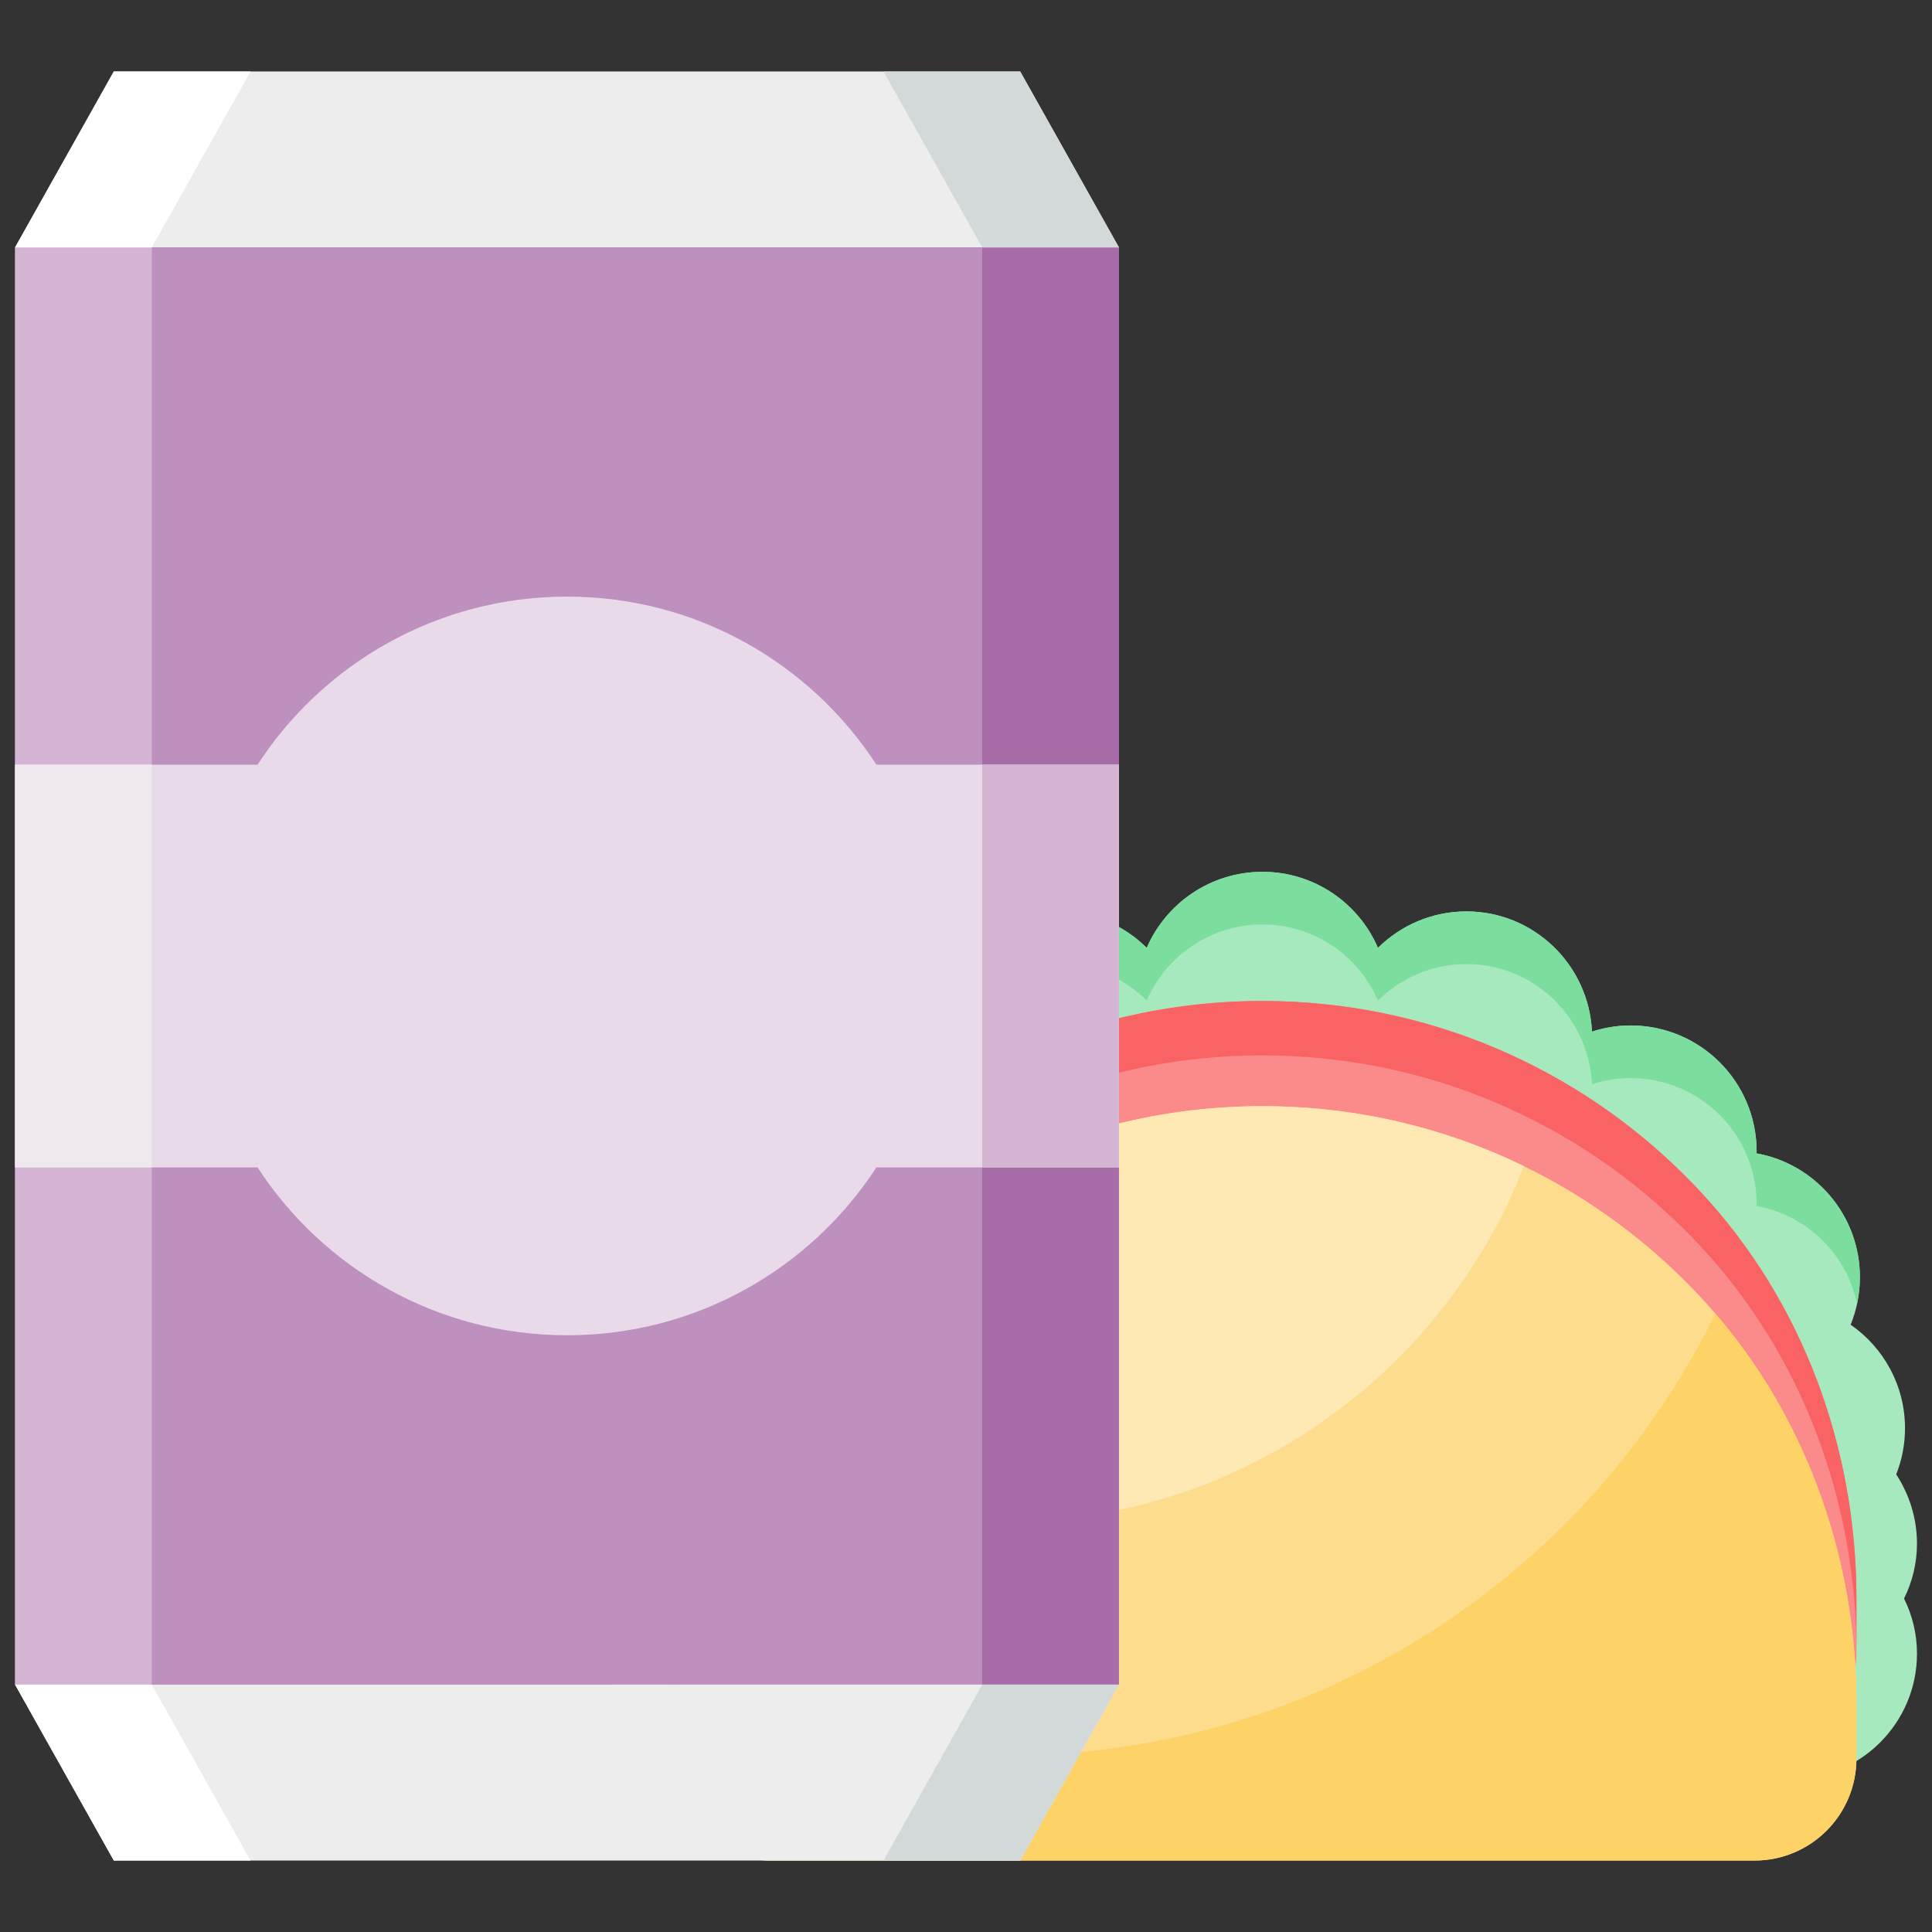 <svg width="40" height="40" viewBox="0 0 40 40" fill="none" xmlns="http://www.w3.org/2000/svg">
<rect x="0" y="0" width="40" height="40" fill="#333333" stroke="none"/>
<path d="M39.421 33.096C39.592 33.441 39.689 33.825 39.689 34.236C39.689 35.674 38.522 36.838 37.081 36.838H15.191C13.753 36.838 12.585 35.674 12.585 34.236C12.585 33.825 12.682 33.441 12.85 33.096C12.682 32.752 12.585 32.367 12.585 31.957C12.585 31.431 12.745 30.935 13.015 30.525C12.899 30.229 12.83 29.91 12.83 29.571C12.83 28.68 13.277 27.897 13.958 27.427C13.836 27.122 13.767 26.792 13.767 26.442C13.767 25.163 14.69 24.098 15.909 23.879C15.909 23.867 15.906 23.853 15.906 23.839C15.906 22.398 17.073 21.231 18.511 21.231C18.793 21.231 19.061 21.276 19.314 21.359C19.377 19.975 20.513 18.87 21.911 18.87C22.629 18.87 23.275 19.16 23.742 19.625C24.141 18.699 25.067 18.05 26.137 18.05C27.211 18.05 28.131 18.699 28.529 19.625C28.999 19.16 29.645 18.87 30.36 18.87C31.758 18.87 32.895 19.975 32.96 21.359C33.214 21.276 33.481 21.231 33.76 21.231C35.201 21.231 36.369 22.398 36.369 23.839C36.369 23.853 36.366 23.867 36.366 23.879C37.585 24.098 38.507 25.163 38.507 26.442C38.507 26.792 38.439 27.122 38.316 27.427C38.994 27.897 39.441 28.68 39.441 29.571C39.441 29.91 39.376 30.229 39.259 30.525C39.527 30.935 39.689 31.431 39.689 31.957C39.689 32.367 39.592 32.752 39.421 33.096Z" fill="#A7E9BF"/>
<path d="M38.507 26.442C38.507 26.632 38.487 26.818 38.447 26.994C38.234 25.963 37.408 25.157 36.366 24.97C36.366 24.958 36.369 24.944 36.369 24.93C36.369 23.489 35.201 22.321 33.76 22.321C33.481 22.321 33.214 22.367 32.96 22.449C32.895 21.065 31.758 19.96 30.36 19.96C29.645 19.96 28.999 20.251 28.529 20.715C28.13 19.79 27.211 19.14 26.137 19.14C25.067 19.14 24.141 19.79 23.742 20.715C23.275 20.251 22.629 19.96 21.911 19.96C20.513 19.96 19.377 21.065 19.314 22.449C19.061 22.367 18.793 22.321 18.511 22.321C17.073 22.321 15.906 23.489 15.906 24.93C15.906 24.944 15.909 24.958 15.909 24.97C14.866 25.157 14.04 25.963 13.827 26.994C13.787 26.818 13.767 26.632 13.767 26.442C13.767 25.163 14.69 24.098 15.909 23.879C15.909 23.867 15.906 23.853 15.906 23.839C15.906 22.398 17.073 21.231 18.511 21.231C18.793 21.231 19.061 21.276 19.314 21.359C19.377 19.975 20.513 18.87 21.911 18.87C22.629 18.87 23.275 19.16 23.742 19.625C24.141 18.699 25.067 18.05 26.137 18.05C27.211 18.05 28.131 18.699 28.529 19.625C28.999 19.16 29.645 18.87 30.36 18.87C31.758 18.87 32.895 19.975 32.96 21.359C33.214 21.276 33.481 21.231 33.76 21.231C35.201 21.231 36.369 22.398 36.369 23.839C36.369 23.853 36.366 23.867 36.366 23.879C37.585 24.098 38.507 25.163 38.507 26.442Z" fill="#7BDE9E"/>
<path d="M38.435 33.094V34.23C38.435 35.398 37.49 36.343 36.322 36.343H15.95C14.783 36.343 13.838 35.398 13.838 34.23V33.006C13.838 30.87 14.345 28.746 15.418 26.898C17.562 23.204 21.558 20.724 26.137 20.724C29.559 20.724 32.657 22.111 34.899 24.355C35.004 24.46 35.109 24.568 35.212 24.679C37.328 26.952 38.435 29.987 38.435 33.094Z" fill="#FB8A8A"/>
<path d="M38.436 33.094V34.221C38.436 31.114 37.328 28.079 35.212 25.807C35.11 25.695 35.005 25.587 34.899 25.482C32.658 23.238 29.56 21.851 26.137 21.851C21.558 21.851 17.563 24.331 15.419 28.025C14.345 29.873 13.838 31.997 13.838 34.133V33.005C13.838 30.87 14.345 28.745 15.419 26.897C17.563 23.204 21.558 20.724 26.137 20.724C29.56 20.724 32.658 22.11 34.899 24.354C35.005 24.46 35.11 24.568 35.212 24.679C37.328 26.951 38.436 29.987 38.436 33.094Z" fill="#F96363"/>
<path d="M38.435 35.272V36.408C38.435 37.576 37.49 38.521 36.322 38.521H15.95C14.783 38.521 13.838 37.576 13.838 36.408V35.184C13.838 33.048 14.345 30.924 15.418 29.076C17.562 25.382 21.558 22.902 26.137 22.902C29.559 22.902 32.657 24.289 34.899 26.533C35.004 26.638 35.109 26.746 35.212 26.857C37.328 29.13 38.435 32.165 38.435 35.272Z" fill="#FDDD8D"/>
<path d="M31.553 24.144C29.865 28.458 25.662 31.516 20.747 31.516C18.637 31.516 16.657 30.955 14.955 29.97C15.094 29.665 15.251 29.366 15.419 29.076C17.563 25.382 21.558 22.902 26.137 22.902C28.079 22.902 29.919 23.349 31.553 24.144Z" fill="#FEE8B3"/>
<path d="M38.436 35.272V36.408C38.436 37.576 37.491 38.521 36.323 38.521H15.951C14.784 38.521 13.838 37.576 13.838 36.408V35.184C13.838 35.047 13.841 34.91 13.844 34.771C15.966 35.779 18.338 36.343 20.843 36.343C27.285 36.343 32.858 32.615 35.514 27.196C37.434 29.426 38.436 32.316 38.436 35.272Z" fill="#FDD267"/>
<path d="M23.165 5.122H0.312V34.879H23.165V5.122Z" fill="#BD90BE"/>
<path d="M3.143 5.122H0.312V34.879H3.143V5.122Z" fill="#D3B5D3"/>
<path d="M23.165 5.122H20.335V34.879H23.165V5.122Z" fill="#A76BA8"/>
<path d="M23.166 5.122L21.121 1.479H2.357L0.312 5.122H23.166Z" fill="#EDEDED"/>
<path d="M5.186 1.481L3.143 5.123H0.312L2.356 1.481H5.186Z" fill="white"/>
<path d="M0.312 34.878L2.357 38.521H21.121L23.166 34.878H0.312Z" fill="#EDEDED"/>
<path d="M5.186 38.52H2.356L0.312 34.879H3.143L5.186 38.52Z" fill="white"/>
<path d="M23.166 5.122H20.336L18.292 1.481H21.123L23.166 5.122Z" fill="#D3D8D9"/>
<path d="M23.166 34.879L21.123 38.52H18.292L20.336 34.879H23.166Z" fill="#D3D8D9"/>
<path d="M23.165 15.831V24.17H18.145C16.785 26.261 14.424 27.645 11.741 27.645C9.054 27.645 6.692 26.261 5.333 24.17H0.312V15.831H5.333C6.692 13.74 9.054 12.352 11.741 12.352C14.424 12.352 16.785 13.74 18.145 15.831H23.165Z" fill="#E9DAE9"/>
<path d="M3.143 15.831H0.312V24.17H3.143V15.831Z" fill="#EFE8EF"/>
<path d="M23.165 15.831H20.335V24.17H23.165V15.831Z" fill="#D3B5D3"/>
</svg>
